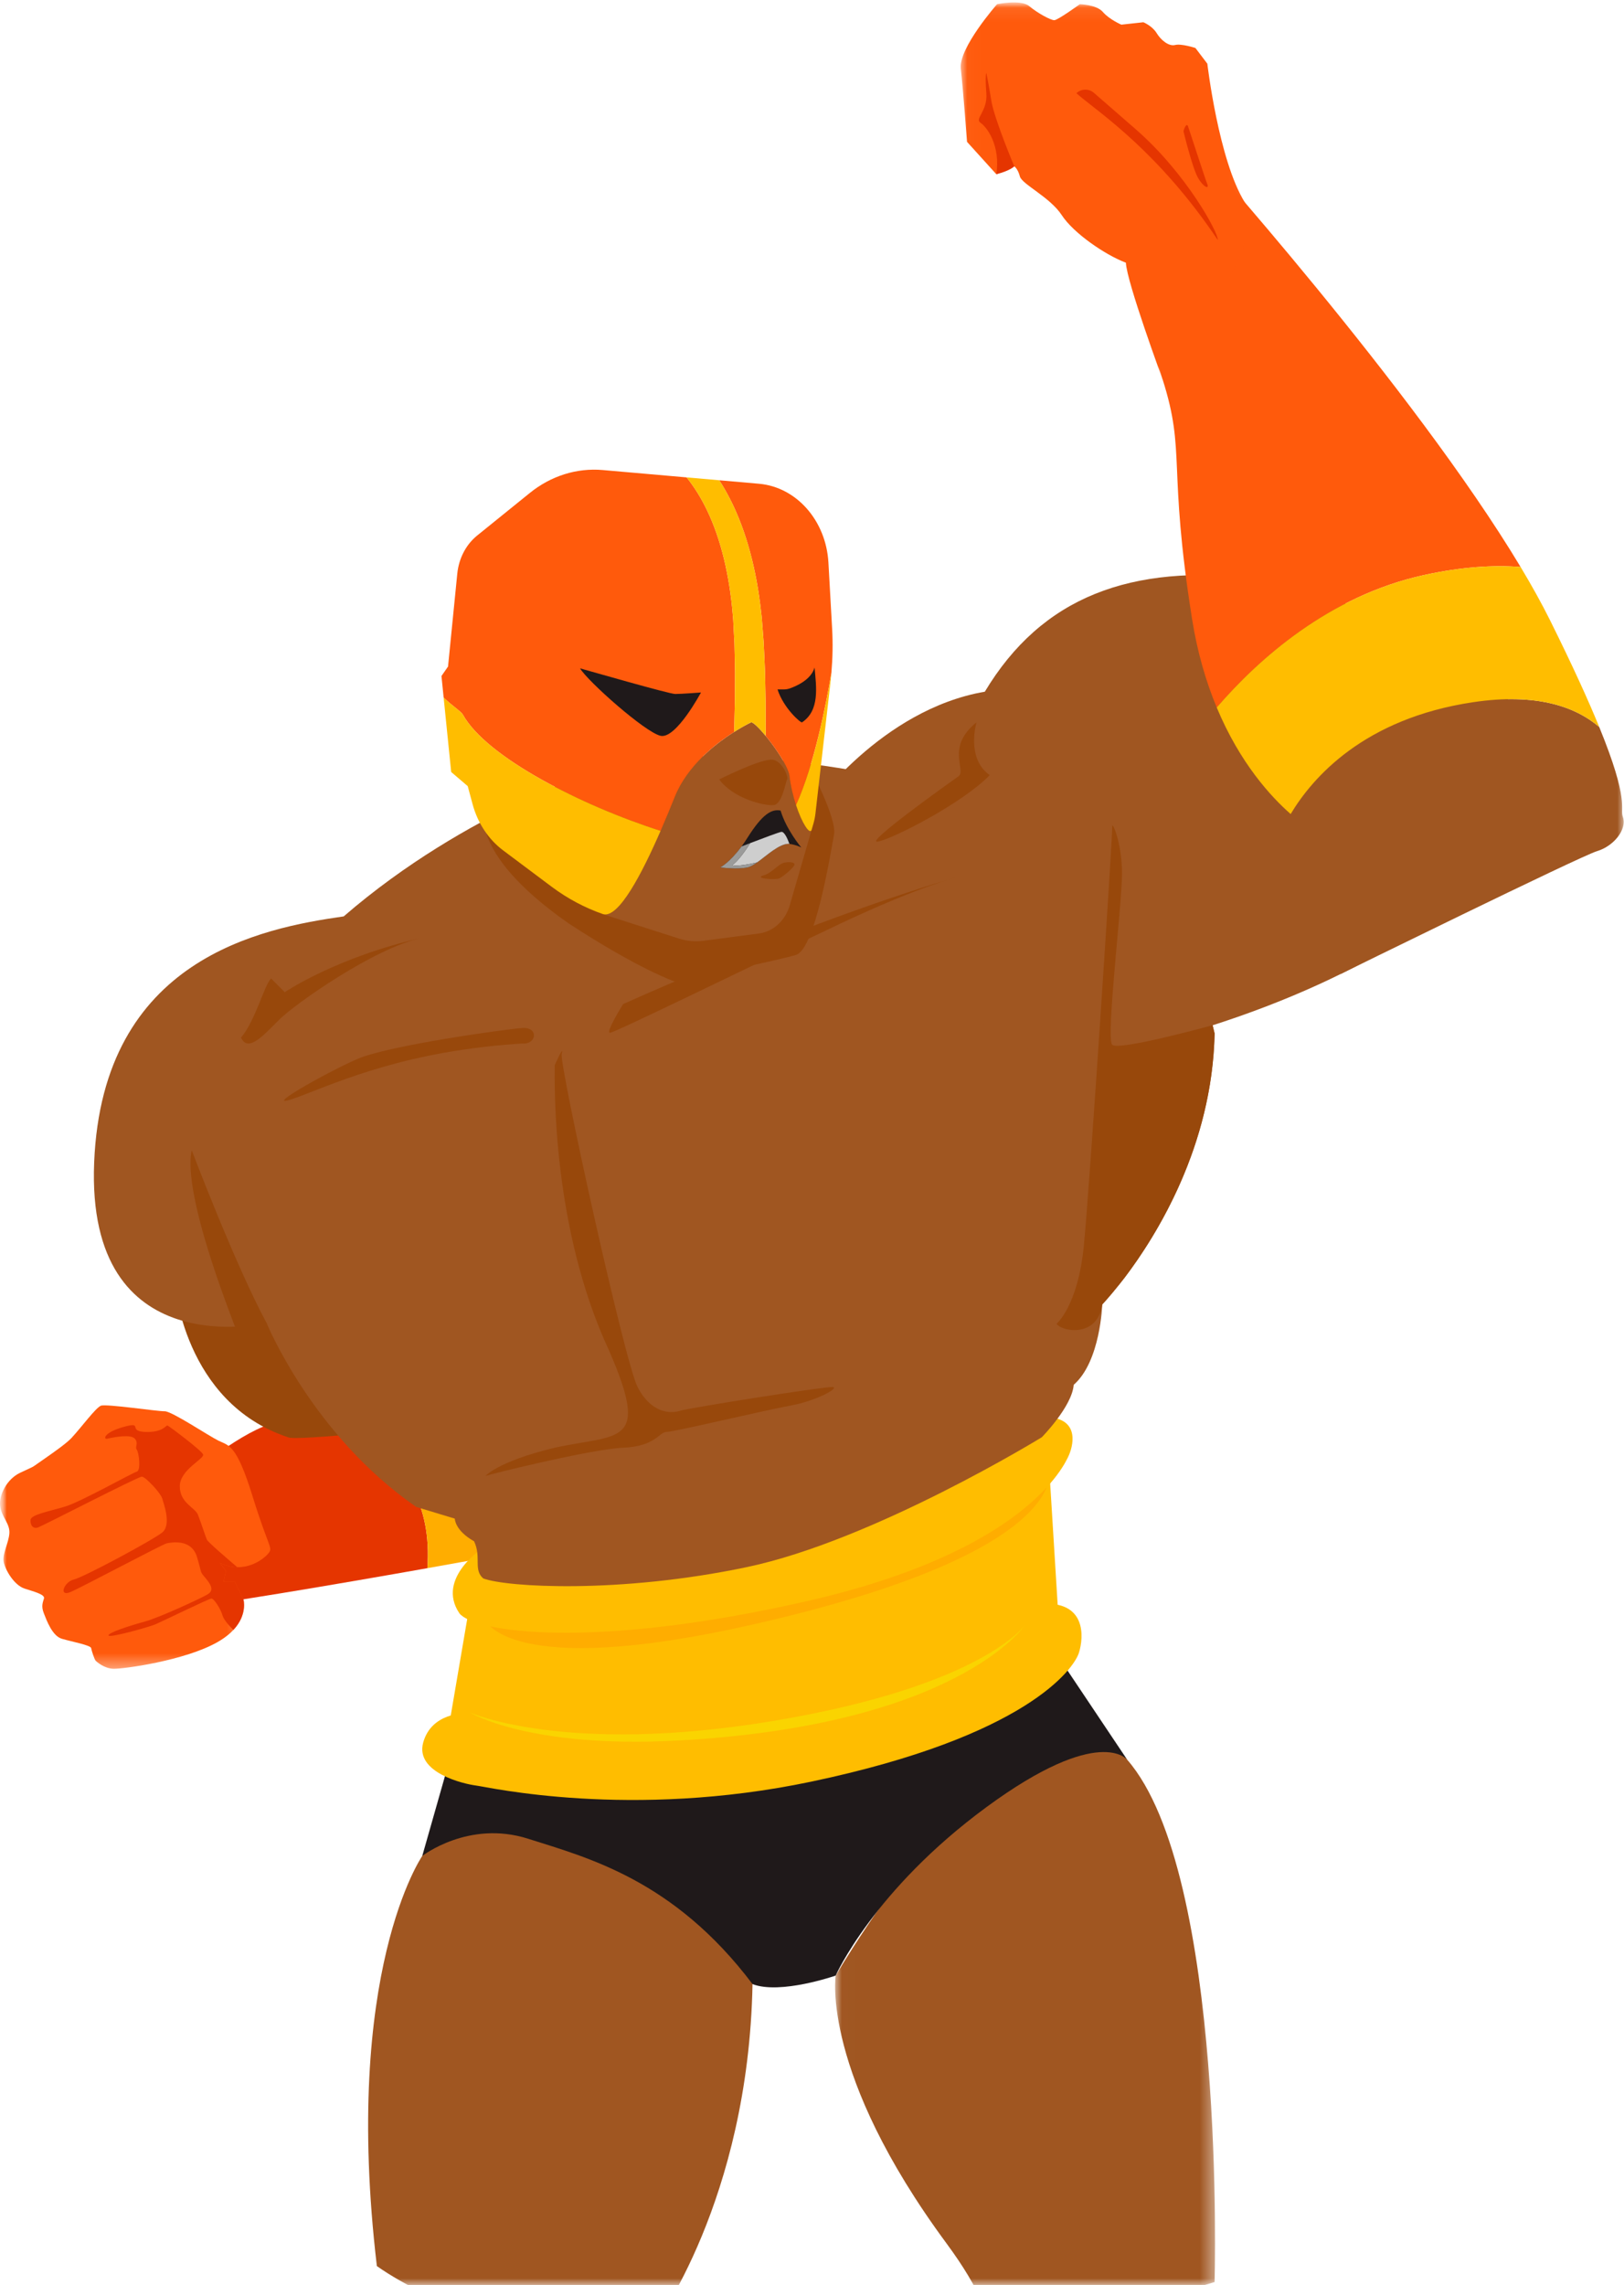 <?xml version="1.0" encoding="UTF-8" standalone="no"?>
<svg width="118px" height="166px" viewBox="0 0 118 166" version="1.1" xmlns="http://www.w3.org/2000/svg" xmlns:xlink="http://www.w3.org/1999/xlink">
    <!-- Generator: Sketch 41.2 (35397) - http://www.bohemiancoding.com/sketch -->
    <title>graphic</title>
    <desc>Created with Sketch.</desc>
    <defs>
        <rect id="path-1" x="0" y="0" width="118" height="166"></rect>
        <polygon id="path-3" points="27.62 44.936 0.012 44.936 0.012 0.109 27.62 0.109 27.62 44.936"></polygon>
        <polygon id="path-5" points="0.021 0.074 20.959 0.074 20.959 27.462 0.021 27.462 0.021 0.074"></polygon>
        <polygon id="path-7" points="1.97215226e-31 17.626 1.97215226e-31 0.047 17.734 0.047 17.734 17.626 -7.98092577e-16 17.626"></polygon>
    </defs>
    <g id="Symbols" stroke="none" stroke-width="1" fill="none" fill-rule="evenodd">
        <g id="Audit-Logging---Free" transform="translate(-30, -181)">
            <g id="graphic">
                <g transform="translate(30, 181)">
                    <mask id="mask-2" fill="white">
                        <use xlink:href="#path-1"></use>
                    </mask>
                    <g id="mask"></g>
                    <g mask="url(#mask-2)">
                        <path d="M27.259,105.176 C24.567,104.152 22.014,103.325 20.689,103.282 C17.108,103.163 7.329,112.887 7.329,112.887 C7.329,112.887 4.283,117.863 10.986,117.133 C15.321,116.662 24.856,115.024 31.052,113.926 C31.395,109.165 29.28,106.562 27.259,105.176" id="Fill-1" fill="#E53500"></path>
                        <path d="M36.823,111.417 C36.202,110.487 35.296,109.252 34.16,108.034 C32.301,107.215 29.723,106.113 27.259,105.176 C29.28,106.562 31.395,109.165 31.052,113.926 C34.434,113.326 36.823,112.887 36.823,112.887 L36.823,111.417 Z" id="Fill-3" fill="#FFAD00"></path>
                        <path d="M30.681,134.834 C30.681,134.834 24.857,143.248 27.383,164.628 C35.86,170.553 47.537,168.938 47.537,168.938 C47.537,168.938 54.375,159.888 54.679,144.143 C54.983,128.398 34.039,130.352 30.681,134.834" id="Fill-5" fill="#A05621"></path>
                        <g id="Group-9" transform="translate(60.666, 125.991)">
                            <mask id="mask-4" fill="white">
                                <use xlink:href="#path-3"></use>
                            </mask>
                            <g id="Clip-8"></g>
                            <path d="M0.053,17.533 C0.053,17.533 -1.04,24.589 8.101,36.98 C13.262,43.976 10.428,44.936 10.428,44.936 L27.587,39.798 C27.587,39.798 28.456,10.153 21.241,1.855 C14.025,-6.443 0.053,17.533 0.053,17.533" id="Fill-7" fill="#A05621" mask="url(#mask-4)"></path>
                        </g>
                        <path d="M32.9,127.034 L30.681,134.834 C30.681,134.834 34.049,132.204 38.373,133.582 C42.697,134.96 48.958,136.558 54.679,144.143 C56.702,144.924 60.718,143.524 60.718,143.524 C60.718,143.524 63.482,137.301 71.694,131.271 C79.906,125.241 81.906,127.846 81.906,127.846 L76.765,120.165 L32.9,127.034 Z" id="Fill-10" fill="#1F191A"></path>
                        <polygon id="Fill-12" fill="#FFBD00" points="34.092 116.775 32.349 126.987 54.928 128.902 77.008 119.151 76.226 106.492 49.274 116.456"></polygon>
                        <path d="M35.27,117.697 C35.27,117.697 54.846,116.129 57.114,115.235 C59.381,114.34 76.226,106.493 76.226,106.493 C76.226,106.493 78.584,112.606 54.633,118.033 C36.94,122.042 35.27,117.697 35.27,117.697" id="Fill-14" fill="#FFAD00"></path>
                        <path d="M35.194,112.378 C35.194,112.378 31.638,114.624 33.38,117.206 C34.412,118.548 42.913,119.914 58.661,116.314 C74.409,112.714 77.329,106.528 77.684,105.677 C78.04,104.826 78.395,102.911 75.8,102.947 C73.204,102.982 35.194,112.378 35.194,112.378" id="Fill-16" fill="#FFBD00"></path>
                        <path d="M12.692,93.191 C12.692,93.191 13.313,101.899 20.924,104.412 C21.345,104.737 31.704,103.582 31.704,103.582 L22.198,91.733 L12.692,93.191 Z" id="Fill-18" fill="#98480B"></path>
                        <path d="M44.013,55.759 C44.013,55.759 33.963,58.797 24.973,66.575 C19.029,67.426 7.451,69.614 6.842,84.441 C6.232,99.268 19.368,96.108 19.368,96.108 C19.368,96.108 22.686,104.251 30.242,109.477 L33.045,110.327 C33.045,110.327 33.042,111.184 34.445,111.971 C34.994,113.123 34.376,114.034 35.112,114.672 C36.823,115.31 44.988,115.796 54.251,113.852 C63.513,111.908 75.7,104.412 75.7,104.412 C75.7,104.412 77.894,102.185 78.016,100.605 C79.966,98.903 80.088,94.771 80.088,94.771 C80.088,94.771 88.009,86.628 88.253,75.083 C85.694,63.415 70.403,57.825 70.403,57.825 C70.403,57.825 53.885,53.085 44.013,55.759" id="Fill-20" fill="#A05621"></path>
                        <path d="M59.004,58.669 C59.004,58.669 64,51.55 71.557,50.251 C75.7,43.362 82.159,40.931 91.422,42.025 C100.684,43.119 113.968,53.759 114.212,54.941 C114.456,56.123 108.38,70.264 80.462,76.563 C69.972,79.944 59.004,58.669 59.004,58.669" id="Fill-22" fill="#A05621"></path>
                        <path d="M88.253,75.082 C88.209,74.882 88.16,74.683 88.109,74.485 C88.14,74.475 88.17,74.465 88.202,74.455 C87.593,74.622 81.26,76.351 80.812,75.9 C80.341,75.427 81.527,65.725 81.527,63.464 C81.527,61.202 80.771,59.544 80.812,60.072 C80.853,60.6 79.184,86.151 78.75,90.522 C78.316,94.894 76.765,96.175 76.765,96.175 C77.219,96.778 79.756,97.165 80.088,94.771 C80.67,94.107 81.211,93.456 81.717,92.817 C84.05,89.741 88.08,83.267 88.253,75.082" id="Fill-24" fill="#98480B"></path>
                        <path d="M33.807,124.47 C33.807,124.47 31.354,124.399 30.749,126.597 C30.145,128.796 33.736,129.611 34.589,129.717 C35.443,129.824 45.79,132.199 58.946,129.434 C74.633,126.136 78.04,121.208 78.395,120.073 C78.751,118.938 78.964,116.243 75.551,116.527 C72.137,116.811 33.807,124.47 33.807,124.47" id="Fill-26" fill="#FFBD00"></path>
                        <path d="M34.13,124.405 C34.13,124.405 41.121,127.557 56.294,125.006 C71.466,122.454 74.498,118.033 74.498,118.033 C74.498,118.033 69.661,125.347 49.209,126.45 C38.389,127.035 34.13,124.405 34.13,124.405" id="Fill-28" fill="#FAD400"></path>
                        <path d="M35.268,58.557 C35.268,58.557 33.694,61.755 41.321,67.087 C46.416,70.417 49.021,71.308 49.021,71.308 C49.021,71.308 56.429,69.807 57.84,69.372 C59.252,68.936 60.377,61.823 60.6,60.634 C60.824,59.445 58.815,55.7 58.815,55.7 L35.268,58.557 Z" id="Fill-30" fill="#98480B"></path>
                        <path d="M57.362,56.365 C57.229,55.293 54.948,52.429 54.58,52.478 C54.58,52.478 50.432,54.394 49.035,57.877 C47.643,61.349 45.272,66.809 43.827,66.414 C43.929,66.449 44.029,66.486 44.131,66.519 L49.345,68.19 C49.915,68.373 50.512,68.427 51.101,68.349 L55.156,67.815 C56.192,67.678 57.061,66.88 57.383,65.771 L58.969,60.298 C58.761,60.821 57.658,58.754 57.362,56.365" id="Fill-32" fill="#A05621"></path>
                        <path d="M53.407,48.892 C53.395,48.177 53.385,47.47 53.364,46.754 C53.345,46.391 53.326,46.028 53.307,45.667 L53.279,45.125 L53.276,45.058 C53.275,45.053 53.275,45.053 53.275,45.052 L53.275,45.044 L53.272,45.012 L53.261,44.881 L53.239,44.62 C53.124,43.231 52.91,41.879 52.604,40.603 C52.293,39.329 51.885,38.131 51.371,37.067 C50.941,36.166 50.438,35.364 49.889,34.682 L43.795,34.148 C41.909,33.982 40.032,34.572 38.499,35.811 L34.673,38.904 C33.862,39.559 33.336,40.567 33.226,41.679 L32.554,48.425 L32.077,49.111 L32.235,50.679 C32.922,51.334 33.501,51.682 33.633,51.92 C35.354,55.025 42.281,58.532 48,60.361 C48.379,59.492 48.73,58.637 49.035,57.877 C49.942,55.618 52.004,54.019 53.342,53.174 C53.36,52.473 53.377,51.766 53.394,51.057 C53.398,50.338 53.403,49.615 53.407,48.892" id="Fill-34" fill="#FF5A0C"></path>
                        <path d="M60.463,45.682 L60.193,40.87 C60.021,37.824 57.871,35.383 55.149,35.144 L52.259,34.89 C52.537,35.318 52.798,35.77 53.039,36.243 C53.648,37.428 54.131,38.74 54.505,40.118 C54.874,41.497 55.138,42.943 55.298,44.417 L55.329,44.694 L55.344,44.833 L55.358,44.988 L55.4,45.529 C55.428,45.89 55.456,46.252 55.484,46.615 C55.525,47.353 55.556,48.107 55.587,48.852 C55.602,49.59 55.616,50.329 55.63,51.064 C55.631,51.798 55.632,52.529 55.633,53.255 C55.632,53.322 55.631,53.389 55.63,53.456 C56.391,54.377 57.28,55.708 57.362,56.366 C57.457,57.132 57.635,57.865 57.84,58.49 C59.161,55.562 60.011,51.252 60.41,48.867 C60.502,47.809 60.523,46.744 60.463,45.682" id="Fill-36" fill="#FF5A0C"></path>
                        <path d="M58.969,60.298 L59.106,59.825 C59.173,59.592 59.221,59.353 59.249,59.11 L60.353,49.48 C60.377,49.276 60.393,49.072 60.41,48.867 C60.011,51.253 59.161,55.562 57.84,58.49 C58.274,59.814 58.828,60.653 58.969,60.298" id="Fill-38" fill="#FFBD00"></path>
                        <path d="M33.633,51.92 C33.501,51.682 32.922,51.334 32.235,50.679 L32.783,56.084 L33.985,57.112 L34.338,58.423 C34.708,59.794 35.491,60.98 36.555,61.777 L40.07,64.41 C41.23,65.279 42.496,65.952 43.828,66.414 C44.956,66.723 46.649,63.459 48,60.36 C42.281,58.532 35.354,55.025 33.633,51.92" id="Fill-40" fill="#FFBD00"></path>
                        <path d="M55.63,51.064 C55.616,50.329 55.602,49.59 55.587,48.852 C55.556,48.107 55.525,47.353 55.484,46.615 C55.456,46.252 55.428,45.89 55.4,45.529 L55.358,44.989 L55.344,44.832 L55.329,44.694 L55.298,44.417 C55.138,42.943 54.874,41.497 54.505,40.118 C54.131,38.74 53.648,37.428 53.039,36.243 C52.798,35.77 52.537,35.318 52.259,34.89 L49.889,34.682 C50.437,35.364 50.942,36.166 51.371,37.067 C51.885,38.131 52.293,39.329 52.604,40.603 C52.911,41.879 53.124,43.231 53.239,44.62 L53.261,44.881 L53.272,45.012 L53.275,45.044 L53.275,45.052 C53.275,45.053 53.275,45.053 53.276,45.058 L53.279,45.125 L53.307,45.667 C53.326,46.028 53.345,46.391 53.364,46.754 C53.385,47.47 53.395,48.177 53.407,48.892 C53.403,49.615 53.399,50.338 53.394,51.057 C53.377,51.766 53.36,52.473 53.342,53.174 C54.067,52.716 54.58,52.478 54.58,52.478 C54.722,52.459 55.151,52.876 55.63,53.456 C55.631,53.389 55.632,53.322 55.633,53.254 C55.632,52.529 55.631,51.798 55.63,51.064" id="Fill-42" fill="#FFBD00"></path>
                        <path d="M50.933,50.308 C50.933,50.308 49.505,50.417 49.066,50.417 C48.626,50.417 42.749,48.719 42.145,48.555 C42.694,49.486 46.88,53.209 48,53.456 C49.12,53.704 50.933,50.308 50.933,50.308" id="Fill-44" fill="#1F191A"></path>
                        <path d="M56.495,50.086 L56.953,50.086 C57.102,50.086 57.248,50.061 57.389,50.012 C57.868,49.845 58.933,49.382 59.186,48.497 C59.315,49.909 59.575,51.608 58.276,52.478 C58.191,52.54 56.934,51.455 56.495,50.086" id="Fill-46" fill="#1F191A"></path>
                        <path d="M52.259,56.624 C52.259,56.624 55.497,54.992 56.222,55.205 C56.947,55.419 57.305,56.534 57.198,56.624 C57.091,56.714 56.858,58.414 56.222,58.49 C55.587,58.567 53.279,58.025 52.259,56.624" id="Fill-48" fill="#98480B"></path>
                        <path d="M55.517,63.583 C56.03,63.442 56.563,62.789 56.928,62.689 C57.293,62.59 57.759,62.623 57.725,62.822 C57.691,63.02 56.914,63.682 56.622,63.814 C56.331,63.947 54.671,63.814 55.517,63.583" id="Fill-50" fill="#98480B"></path>
                        <path d="M40.306,77.383 C40.303,78.776 40.071,89.125 44.247,98.101 C47.289,105.075 45.018,104.145 40.303,105.176 C36.024,106.207 35.215,107.299 35.27,107.232 C35.326,107.165 42.923,105.277 45.28,105.176 C47.638,105.075 47.9,104.03 48.424,104.03 C48.948,104.03 55.535,102.462 57.437,102.114 C59.339,101.766 61.043,100.811 60.497,100.766 C59.951,100.721 50.083,102.273 49.385,102.499 C48.686,102.724 47.289,102.639 46.328,100.766 C45.368,98.892 40.625,77.309 40.813,76.563 C41.001,75.816 40.306,77.383 40.306,77.383" id="Fill-52" fill="#98480B"></path>
                        <path d="M13.931,83.566 C13.931,83.566 17.079,91.869 19.367,96.108 C20.568,100.721 18.863,100.766 18.863,100.766 C18.863,100.766 13.058,87.571 13.931,83.566" id="Fill-54" fill="#98480B"></path>
                        <path d="M19.703,71.091 C19.245,71.439 18.56,74.161 17.512,75.38 C18.036,76.513 19.171,75.179 20.306,74.06 C21.441,72.942 27.172,68.872 30.681,68.121 C24.41,69.546 20.689,72.082 20.689,72.082 L19.703,71.091 Z" id="Fill-56" fill="#98480B"></path>
                        <path d="M70.953,52.478 C70.953,52.478 70.168,55.091 71.914,56.31 C69.993,58.313 64.928,60.921 63.793,61.141 C62.658,61.361 69.032,56.832 69.643,56.397 C70.255,55.962 68.683,54.306 70.953,52.478" id="Fill-58" fill="#98480B"></path>
                        <path d="M21.79,79.647 C24.762,78.522 29.649,76.328 37.945,75.811 C38.993,75.903 39.168,74.597 37.945,74.684 C36.723,74.771 28.252,75.948 25.982,76.927 C23.712,77.906 18.279,80.976 21.79,79.647" id="Fill-60" fill="#98480B"></path>
                        <path d="M45.28,72.942 C45.28,72.942 43.97,75.032 44.32,75.032 C44.669,75.032 55.41,69.766 61.086,67.087 C66.762,64.408 69.556,63.712 69.556,63.712 C69.556,63.712 60.125,66.324 45.28,72.942" id="Fill-62" fill="#98480B"></path>
                        <path d="M56.718,58.887 C56.08,58.758 55.405,59.124 54.317,60.852 C53.228,62.58 52.334,63.015 52.334,63.015 C52.334,63.015 53.54,63.18 54.317,63.015 C55.094,62.851 56.352,61.3 57.317,61.3 C57.893,61.378 58.224,61.572 58.224,61.572 C58.224,61.572 57.13,60.278 56.718,58.887" id="Fill-64" fill="#1F191A"></path>
                        <path d="M57.359,61.307 C57.219,60.924 56.988,60.402 56.769,60.435 C56.602,60.46 55.55,60.853 54.512,61.25 C54.18,61.774 53.657,62.526 53.2,62.865 C53.575,62.948 54.409,62.792 55.008,62.656 C55.73,62.148 56.603,61.3 57.317,61.3 C57.332,61.302 57.345,61.305 57.359,61.307" id="Fill-66" fill="#CECECE"></path>
                        <path d="M53.2,62.865 C53.657,62.526 54.18,61.774 54.512,61.251 C54.298,61.332 54.084,61.415 53.88,61.494 C52.999,62.689 52.335,63.015 52.335,63.015 C52.335,63.015 53.539,63.18 54.317,63.015 C54.519,62.973 54.754,62.835 55.008,62.656 C54.409,62.792 53.575,62.948 53.2,62.865" id="Fill-68" fill="#9B9B9A"></path>
                        <path d="M103.48,41.774 C106.238,41.171 108.555,41.039 110.486,41.189 C102.664,28.161 86.611,10.305 86.611,10.305 C86.611,10.305 82.769,22.215 84.475,27.563 C86.181,32.91 84.841,33.761 86.611,44.942 C87.007,47.441 87.65,49.58 88.408,51.398 C91.431,47.893 96.551,43.288 103.48,41.774" id="Fill-70" fill="#FF5A0C"></path>
                        <path d="M107.049,51.012 C99.093,52.195 95.357,56.503 93.78,59.139 C94.562,59.824 95.078,60.134 95.078,60.134 L97.418,70.757 C97.418,70.757 114.822,62.2 116.04,61.835 C117.259,61.471 118.234,60.255 117.917,59.35 C117.681,58.678 118.44,58.295 116.201,52.816 C114.47,51.339 111.649,50.328 107.049,51.012" id="Fill-72" fill="#A05621"></path>
                        <path d="M110.486,41.189 C108.555,41.04 106.238,41.171 103.48,41.774 C96.551,43.288 91.431,47.893 88.408,51.398 C90.101,55.457 92.372,57.908 93.78,59.139 C95.357,56.503 99.093,52.195 107.049,51.012 C111.649,50.328 114.47,51.339 116.201,52.816 C115.425,50.918 114.29,48.41 112.628,45.064 C112.02,43.841 111.297,42.541 110.486,41.189" id="Fill-74" fill="#FFBD00"></path>
                        <g id="Group-78" transform="translate(69.783, 0.101)">
                            <mask id="mask-6" fill="white">
                                <use xlink:href="#path-5"></use>
                            </mask>
                            <g id="Clip-77"></g>
                            <path d="M14.692,27.462 C14.692,27.462 12.084,20.385 12.024,18.984 C10.547,18.433 8.226,16.85 7.367,15.533 C6.508,14.215 4.474,13.29 4.322,12.716 C4.17,12.143 3.913,11.983 3.913,11.983 L2.611,12.557 L0.481,10.204 C0.481,10.204 0.199,6.391 0.029,4.889 C-0.142,3.387 2.663,0.204 2.663,0.204 C2.663,0.204 4.392,-0.168 5.003,0.345 C5.615,0.858 6.56,1.366 6.82,1.366 C7.079,1.366 8.676,0.204 8.676,0.204 C8.676,0.204 9.885,0.227 10.353,0.77 C10.82,1.314 11.694,1.691 11.694,1.691 L13.295,1.516 C13.295,1.516 13.939,1.779 14.255,2.298 C14.571,2.818 15.141,3.283 15.6,3.168 C16.059,3.053 17.076,3.385 17.076,3.385 L17.942,4.526 C17.942,4.526 18.764,11.555 20.663,14.595 C22.562,17.634 14.692,27.462 14.692,27.462" id="Fill-76" fill="#FF5A0C" mask="url(#mask-6)"></path>
                        </g>
                        <path d="M73.696,12.084 C73.696,12.084 72.238,8.617 72.031,7.322 C71.823,6.026 71.667,5.301 71.667,5.301 C71.667,5.301 71.563,5.448 71.667,6.773 C71.771,8.099 70.784,8.617 71.252,8.928 C71.719,9.239 72.706,10.586 72.394,12.658 C73.445,12.385 73.696,12.084 73.696,12.084" id="Fill-79" fill="#E53500"></path>
                        <path d="M78.213,6.773 C78.287,6.84 78.369,6.91 78.46,6.986 C80.045,8.306 84.241,11.119 88.483,17.433 C88.552,16.958 86.214,12.606 82.526,9.394 L79.485,6.746 C79.118,6.427 78.567,6.438 78.213,6.773" id="Fill-81" fill="#E53500"></path>
                        <path d="M85.994,9.549 C86.007,9.394 86.214,8.892 86.318,9.169 C86.422,9.446 87.574,13.021 87.725,13.383 C87.877,13.746 87.461,13.642 87.046,12.917 C86.63,12.192 85.994,9.549 85.994,9.549" id="Fill-83" fill="#E53500"></path>
                        <g id="Group-87" transform="translate(0, 103.61)">
                            <mask id="mask-8" fill="white">
                                <use xlink:href="#path-7"></use>
                            </mask>
                            <g id="Clip-86"></g>
                            <path d="M8.99,0.052 C8.551,0.114 2.347,2.954 1.427,3.403 C0.507,3.852 -0.09,4.992 0.011,5.802 C0.112,6.613 0.73,7.066 0.681,7.778 C0.633,8.488 0.156,9.276 0.27,9.866 C0.385,10.456 1.031,11.555 1.786,11.799 C2.541,12.042 3.273,12.234 3.196,12.514 C3.119,12.793 2.973,13.058 3.186,13.596 C3.399,14.134 3.799,15.238 4.495,15.445 C5.191,15.651 6.586,15.91 6.623,16.121 C6.66,16.332 6.868,16.973 6.961,17.053 C7.055,17.134 7.565,17.597 8.23,17.625 C8.895,17.652 13.434,17.045 15.822,15.677 C18.21,14.308 17.686,12.578 17.686,12.578 L17.07,11.317 L16.241,11.317 L16.414,10.52 L14.998,8.626 C14.998,8.626 13.761,8.037 13.724,7.884 C13.686,7.731 13.926,6.663 13.806,6.353 C13.686,6.044 12.823,4.218 12.546,4.115 C12.27,4.012 11.718,3.624 11.718,3.624 C11.718,3.624 11.579,2.462 11.51,2.015 C11.441,1.567 9.715,-0.052 8.99,0.052" id="Fill-85" fill="#FF5A0C" mask="url(#mask-8)"></path>
                        </g>
                        <path d="M1.531,107.235 C2.006,106.739 4.5,105.208 5.191,104.47 C5.882,103.731 6.952,102.271 7.332,102.123 C7.712,101.975 11.439,102.537 11.959,102.526 C12.48,102.514 15.132,104.301 15.88,104.666 C16.629,105.032 17.174,104.902 18.348,108.69 C19.522,112.478 19.838,112.409 19.524,112.822 C19.211,113.235 17.768,114.419 15.968,113.535 C14.169,112.65 13.444,111.755 13.444,111.755 L10.584,105.166 L1.531,107.235 Z" id="Fill-88" fill="#FF5A0C"></path>
                        <path d="M17.24,113.855 C16.404,113.144 15.103,112.021 15.033,111.858 C14.929,111.617 14.584,110.549 14.377,110.033 C14.169,109.516 13.064,109.192 13.064,107.977 C13.064,106.761 14.895,105.969 14.756,105.659 C14.618,105.349 12.27,103.593 12.167,103.559 C12.063,103.524 11.85,104.084 10.54,104.028 C9.231,103.972 10.475,103.249 8.989,103.662 C7.505,104.075 7.517,104.583 7.781,104.523 C8.336,104.397 9.505,104.179 9.8,104.523 C10.095,104.867 9.777,105.106 9.936,105.314 C10.095,105.522 10.26,106.828 9.936,106.915 C9.611,107.002 5.882,109.103 4.742,109.447 C3.603,109.792 2.256,110.033 2.221,110.412 C2.187,110.791 2.394,111.1 2.774,110.963 C3.154,110.825 10.026,107.278 10.302,107.278 C10.578,107.278 11.683,108.483 11.787,108.862 C11.89,109.241 12.477,110.773 11.787,111.333 C11.096,111.892 6.089,114.578 5.364,114.751 C4.638,114.923 4.224,116.059 5.156,115.646 C6.089,115.233 11.828,112.176 12.118,112.12 C12.408,112.065 13.904,111.749 14.313,113.112 C14.722,114.475 14.48,114.096 14.964,114.682 C15.447,115.267 15.482,115.577 15.102,115.818 C14.722,116.059 11.604,117.51 10.539,117.8 C9.473,118.091 7.85,118.608 7.885,118.814 C7.919,119.021 10.762,118.216 11.223,118.033 C11.683,117.85 15.169,116.139 15.36,116.133 C15.551,116.128 16.034,116.886 16.172,117.368 C16.266,117.694 16.691,118.151 16.957,118.412 C18.014,117.278 17.686,116.188 17.686,116.188 L17.07,114.928 L16.241,114.928 L16.414,114.131 L15.968,113.535 C16.419,113.756 16.846,113.848 17.24,113.855" id="Fill-90" fill="#E53500"></path>
                    </g>
                </g>
            </g>
        </g>
    </g>
</svg>